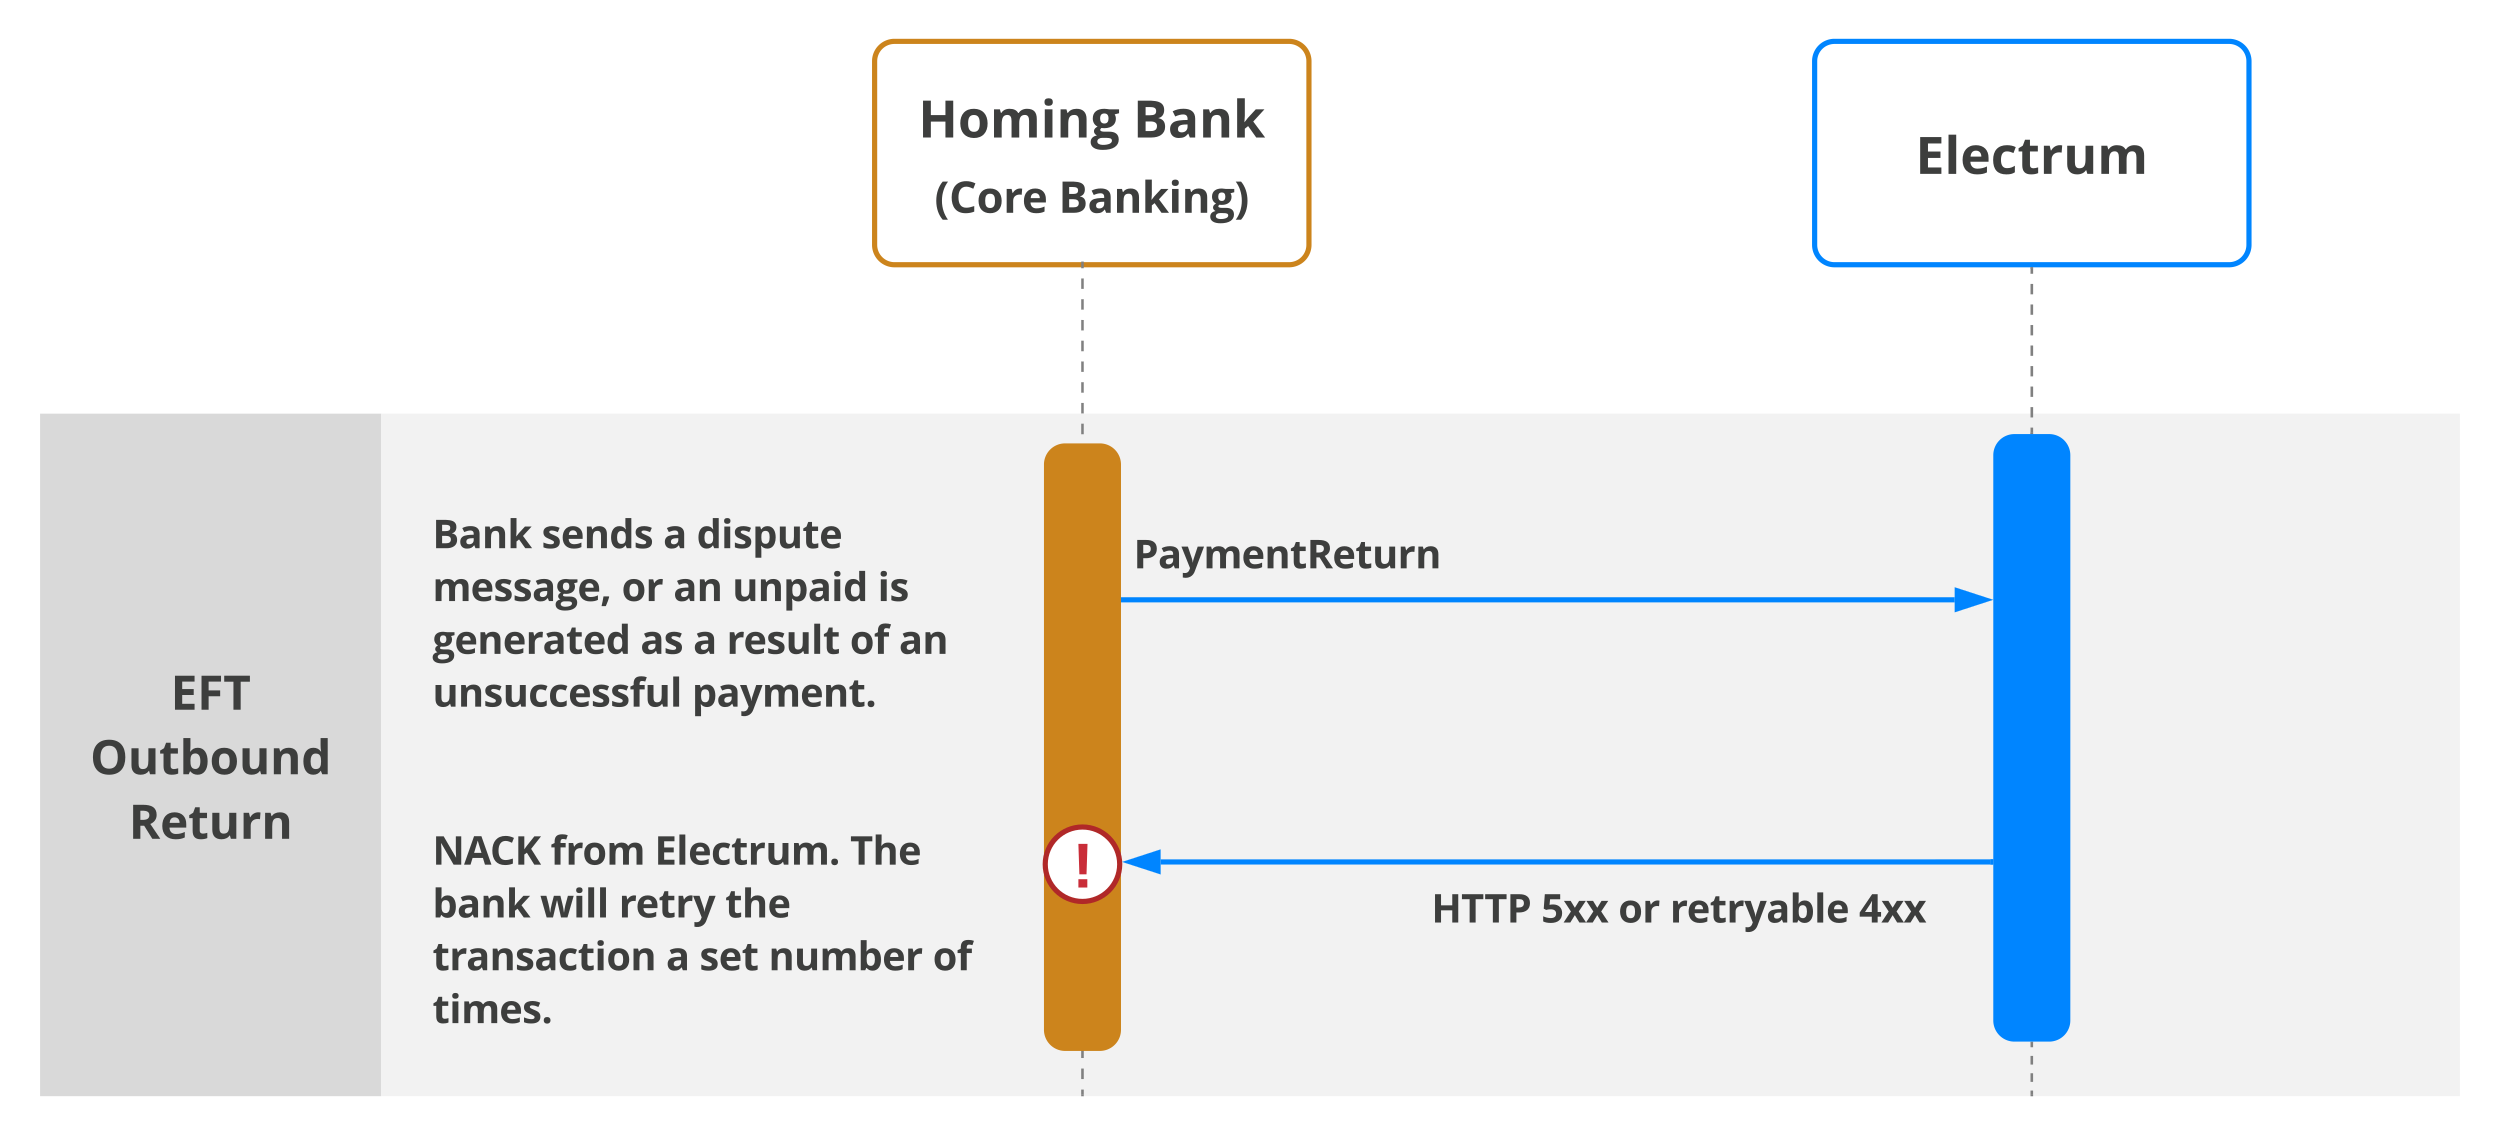 <svg xmlns="http://www.w3.org/2000/svg" xmlns:xlink="http://www.w3.org/1999/xlink" xmlns:lucid="lucid" width="1289.33" height="586"><g transform="translate(-139.333 -1242.667)" lucid:page-tab-id="souspwKSBTFZo"><path d="M0 0h2486v1870H0z" fill="#fff"/><path d="M1075.2 1274.24a10.24 10.24 0 0 1 10.24-10.24h203.52a10.24 10.24 0 0 1 10.24 10.24v94.72a10.24 10.24 0 0 1-10.24 10.24h-203.52a10.24 10.24 0 0 1-10.24-10.24z" stroke="#0085ff" stroke-width="2.67" fill-opacity="0"/><use xlink:href="#a" transform="matrix(1,0,0,1,1095.2,1264) translate(32.033 68.345)"/><path d="M590.4 1274.24a10.24 10.24 0 0 1 10.24-10.24h203.52a10.24 10.24 0 0 1 10.24 10.24v94.72a10.24 10.24 0 0 1-10.24 10.24H600.64a10.24 10.24 0 0 1-10.24-10.24z" stroke="#cc841c" stroke-width="2.67" fill-opacity="0"/><use xlink:href="#b" transform="matrix(1,0,0,1,610.4,1264) translate(2.579 49.582)"/><use xlink:href="#c" transform="matrix(1,0,0,1,610.4,1264) translate(113.335 49.582)"/><use xlink:href="#d" transform="matrix(1,0,0,1,610.4,1264) translate(10.896 88.41)"/><use xlink:href="#e" transform="matrix(1,0,0,1,610.4,1264) translate(74.894 88.41)"/><path d="M160 1456h176v352H160z" stroke="#000" stroke-opacity="0" stroke-width="1.33" fill="#d9d9d9"/><use xlink:href="#f" transform="matrix(1,0,0,1,180,1456) translate(47.369 152.694)"/><use xlink:href="#g" transform="matrix(1,0,0,1,180,1456) translate(5.833 185.983)"/><use xlink:href="#h" transform="matrix(1,0,0,1,180,1456) translate(25.789 219.272)"/><path d="M336 1456h1072v352H336z" stroke="#000" stroke-opacity="0" stroke-width="1.33" fill="#f2f2f2"/><path d="M1187.84 1465.87h-1.28v-2.65h1.28zm0-7.94h-1.28v-5.3h1.28zm0-10.58h-1.28v-5.3h1.28zm0-10.6h-1.28v-5.28h1.28zm0-10.57h-1.28v-5.3h1.28zm0-10.58h-1.28v-5.3h1.28zm0-10.6h-1.28v-5.28h1.28zm0-10.57h-1.28v-5.3h1.28zm0-10.58h-1.28v-2.65h1.28z" stroke="gray" stroke-width=".05" fill="gray"/><path d="M1187.84 1381.22h-1.28v-.7h1.28z" fill="gray"/><path d="M1187.84 1381.22h-1.28v-.7h1.28z" stroke="gray" stroke-width=".05" fill="gray"/><path d="M1187.84 1466.53h-1.28v-.68h1.28z" fill="gray"/><path d="M1187.84 1466.53h-1.28v-.68h1.28z" stroke="gray" stroke-width=".05" fill="gray"/><use xlink:href="#i" transform="matrix(1,0,0,1,1187.2,1415.668) translate(0 13.68)"/><path d="M1187.2 1780.53v2.24m0 4.46v4.47m0 4.47v4.46m0 4.47v2.23" stroke="gray" stroke-width="1.33" fill="none"/><path d="M1187.84 1780.55h-1.28v-.68h1.28zM1187.84 1808h-1.28v-.68h1.28z" stroke="gray" stroke-width=".05" fill="gray"/><path d="M1168 1477.44a10.24 10.24 0 0 1 10.24-10.24h17.92a10.24 10.24 0 0 1 10.24 10.24v291.52a10.24 10.24 0 0 1-10.24 10.24h-17.92a10.24 10.24 0 0 1-10.24-10.24z" stroke="#0085ff" stroke-width="1.33" fill="#0085ff"/><path d="M1147.42 1553.3H716v-2.6h431.42z" stroke="#0085ff" stroke-width=".05" fill="#0085ff"/><path d="M716.03 1552h-4.36v-1.3h4.36z" fill="#0085ff"/><path d="M716.03 1552h-4.36v-1.3h4.36z" stroke="#0085ff" stroke-width=".05" fill="#0085ff"/><path d="M1163.02 1552l-14.27 4.63v-9.27z" fill="#0085ff"/><path d="M1167.25 1552l-19.8 6.44v-12.88zm-17.2 2.84l8.74-2.84-8.74-2.84z" stroke="#0085ff" stroke-width=".05" fill="#0085ff"/><use xlink:href="#i" transform="matrix(1,0,0,1,1050,1544.135) translate(0 13.68)"/><path d="M697.6 1709.6v2.7m0 5.43v5.43m0 5.43v5.42m0 5.43v5.43m0 5.43v5.44m0 5.43v5.43m0 5.44v5.43m0 5.43v5.43m0 5.43v5.43m0 5.42v2.7" stroke="gray" stroke-width="1.33" fill="none"/><path d="M697.52 1708.92h.34l.38-.06v.74h-1.28v-.75zM698.24 1808h-1.28v-.68h1.28zM698.24 1664.5v2.68h-1.28v-2.67zm0-10.7v5.36h-1.28v-5.35zm0-10.7v5.36h-1.28v-5.35zm0-10.7v5.36h-1.28v-5.35zm0-10.7v5.36h-1.28v-5.35zm0-10.7v5.36h-1.28V1611zm0-10.7v5.36h-1.28v-5.35zm0-10.7v5.36h-1.28v-5.36zm0-10.7v5.36h-1.28v-5.36zm0-10.7v5.35h-1.28v-5.35zm0-10.7v5.35h-1.28v-5.35zm0-10.7v5.35h-1.28v-5.35zm0-10.7v5.35h-1.28v-5.35zm0-10.7v5.35h-1.28v-5.35zm0-10.7v5.35h-1.28v-5.35zm0-10.7v5.35h-1.28V1504zm0-10.7v5.35h-1.28v-5.35zm0-10.7v5.35h-1.28v-5.35zm0-10.7v5.35h-1.28v-5.35zm0-10.7v5.35h-1.28v-5.35zm0-10.7v5.35h-1.28v-5.35zm0-10.7v5.35h-1.28v-5.35zm0-10.7v5.35h-1.28v-5.36zm0-10.7v5.34h-1.28v-5.35zm0-10.7v5.34h-1.28v-5.35zm0-10.7v5.34h-1.28V1397zm0-10.7v5.34h-1.28v-5.35zm0-8.03v2.67h-1.28v-2.67z" stroke="gray" stroke-width=".05" fill="gray"/><path d="M698.24 1377.6v.68h-1.28v-.68z" stroke="gray" stroke-width=".05" fill="gray"/><path d="M698.24 1667.17v.75l-.56-.07h-.34l-.38.06v-.73z" fill="gray"/><path d="M698.24 1667.17v.75l-.56-.07h-.34l-.38.06v-.73z" stroke="gray" stroke-width=".05" fill="gray"/><use xlink:href="#i" transform="matrix(1,0,0,1,697.601,1514.861) translate(0 13.68)"/><path d="M678.4 1482.24a10.24 10.24 0 0 1 10.24-10.24h17.92a10.24 10.24 0 0 1 10.24 10.24v291.52a10.24 10.24 0 0 1-10.24 10.24h-17.92a10.24 10.24 0 0 1-10.24-10.24z" stroke="#cc841c" stroke-width="1.33" fill="#cc841c"/><path d="M704 1504h345.6v48H704z" stroke="#000" stroke-opacity="0" stroke-width="1.33" fill="#fff" fill-opacity="0"/><use xlink:href="#j" transform="matrix(1,0,0,1,724,1504) translate(0 31.759)"/><path d="M716.8 1688.38c0 10.6-8.6 19.2-19.2 19.2s-19.2-8.6-19.2-19.2 8.6-19.2 19.2-19.2 19.2 8.6 19.2 19.2z" stroke="#b02828" stroke-width="2.67" fill="#fff"/><use xlink:href="#k" transform="matrix(1,0,0,1,678.4,1669.185) translate(14.005 31.222)"/><path d="M342.4 1635.2h336V1808h-336z" stroke="#000" stroke-opacity="0" stroke-width="1.33" fill="#fff" fill-opacity="0"/><use xlink:href="#l" transform="matrix(1,0,0,1,362.4,1635.2) translate(0 53.404)"/><use xlink:href="#m" transform="matrix(1,0,0,1,362.4,1635.2) translate(60.879 53.404)"/><use xlink:href="#n" transform="matrix(1,0,0,1,362.4,1635.2) translate(114.521 53.404)"/><use xlink:href="#o" transform="matrix(1,0,0,1,362.4,1635.2) translate(215.371 53.404)"/><use xlink:href="#p" transform="matrix(1,0,0,1,362.4,1635.2) translate(0 80.641)"/><use xlink:href="#q" transform="matrix(1,0,0,1,362.4,1635.2) translate(55.479 80.641)"/><use xlink:href="#r" transform="matrix(1,0,0,1,362.4,1635.2) translate(96.104 80.641)"/><use xlink:href="#s" transform="matrix(1,0,0,1,362.4,1635.2) translate(150.938 80.641)"/><use xlink:href="#t" transform="matrix(1,0,0,1,362.4,1635.2) translate(0 107.877)"/><use xlink:href="#u" transform="matrix(1,0,0,1,362.4,1635.2) translate(120.4 107.877)"/><use xlink:href="#v" transform="matrix(1,0,0,1,362.4,1635.2) translate(137.676 107.877)"/><use xlink:href="#w" transform="matrix(1,0,0,1,362.4,1635.2) translate(173.311 107.877)"/><use xlink:href="#x" transform="matrix(1,0,0,1,362.4,1635.2) translate(257.988 107.877)"/><use xlink:href="#y" transform="matrix(1,0,0,1,362.4,1635.2) translate(0 135.113)"/><path d="M1166 1688.5H737.92v-2.62H1166z" stroke="#0085ff" stroke-width=".05" fill="#0085ff"/><path d="M736.58 1691.82l-14.26-4.63 14.26-4.65z" fill="#0085ff"/><path d="M737.9 1693.62l-19.82-6.43 19.8-6.45zm-11.35-6.43l8.72 2.82v-5.67z" stroke="#0085ff" stroke-width=".05" fill="#0085ff"/><path d="M1167.33 1688.5h-1.36v-2.62h1.36z" fill="#0085ff"/><path d="M1167.33 1688.5h-1.36v-2.62h1.36z" stroke="#0085ff" stroke-width=".05" fill="#0085ff"/><g><use xlink:href="#i" transform="matrix(1,0,0,1,942.668,1679.323) translate(0 13.68)"/></g><path d="M857.58 1683.2h345.6v54.4h-345.6z" stroke="#000" stroke-opacity="0" stroke-width="1.33" fill="#fff" fill-opacity="0"/><g><use xlink:href="#z" transform="matrix(1,0,0,1,877.582,1683.2) translate(0 35.259)"/><use xlink:href="#A" transform="matrix(1,0,0,1,877.582,1683.2) translate(56.621 35.259)"/><use xlink:href="#B" transform="matrix(1,0,0,1,877.582,1683.2) translate(96.357 35.259)"/><use xlink:href="#C" transform="matrix(1,0,0,1,877.582,1683.2) translate(123.018 35.259)"/><use xlink:href="#D" transform="matrix(1,0,0,1,877.582,1683.2) translate(220.508 35.259)"/></g><path d="M368 1472h336v172.8H368z" stroke="#000" stroke-opacity="0" stroke-width="1.33" fill="#fff" fill-opacity="0"/><path d="M342.4 1472h336v172.8h-336z" stroke="#000" stroke-opacity="0" stroke-width="1.33" fill="#fff" fill-opacity="0"/><g><use xlink:href="#E" transform="matrix(1,0,0,1,362.4,1472) translate(0 53.404)"/><use xlink:href="#F" transform="matrix(1,0,0,1,362.4,1472) translate(56.26 53.404)"/><use xlink:href="#u" transform="matrix(1,0,0,1,362.4,1472) translate(118.955 53.404)"/><use xlink:href="#G" transform="matrix(1,0,0,1,362.4,1472) translate(136.23 53.404)"/><use xlink:href="#H" transform="matrix(1,0,0,1,362.4,1472) translate(0 80.641)"/><use xlink:href="#I" transform="matrix(1,0,0,1,362.4,1472) translate(97.529 80.641)"/><use xlink:href="#J" transform="matrix(1,0,0,1,362.4,1472) translate(124.189 80.641)"/><use xlink:href="#K" transform="matrix(1,0,0,1,362.4,1472) translate(154.609 80.641)"/><use xlink:href="#L" transform="matrix(1,0,0,1,362.4,1472) translate(229.59 80.641)"/><use xlink:href="#M" transform="matrix(1,0,0,1,362.4,1472) translate(0 107.877)"/><use xlink:href="#N" transform="matrix(1,0,0,1,362.4,1472) translate(107.188 107.877)"/><use xlink:href="#u" transform="matrix(1,0,0,1,362.4,1472) translate(134.404 107.877)"/><use xlink:href="#O" transform="matrix(1,0,0,1,362.4,1472) translate(151.68 107.877)"/><use xlink:href="#P" transform="matrix(1,0,0,1,362.4,1472) translate(215.244 107.877)"/><use xlink:href="#Q" transform="matrix(1,0,0,1,362.4,1472) translate(240.566 107.877)"/><use xlink:href="#R" transform="matrix(1,0,0,1,362.4,1472) translate(0 135.113)"/><use xlink:href="#S" transform="matrix(1,0,0,1,362.4,1472) translate(133.828 135.113)"/></g><defs><path fill="#3d3e3d" d="M1026 0H184v-1462h842v254H494v321h495v254H494v377h532V0" id="T"/><path fill="#3d3e3d" d="M465 0H160v-1556h305V0" id="U"/><path fill="#3d3e3d" d="M836-686c0-141-77-236-213-236-140 0-206 98-215 236h428zm223 627C946-4 838 19 666 20 308 22 92-191 92-551c0-356 187-588 529-588 314 0 504 195 501 508v148H401c5 169 104 277 279 276 158-2 261-33 379-88v236" id="V"/><path fill="#3d3e3d" d="M954-63C853 0 774 20 614 20 266 20 92-171 92-553c0-369 188-586 549-586 129 0 245 25 348 76l-90 236c-84-31-156-66-258-66-159 0-238 113-238 338 0 219 79 328 238 328 137 0 223-38 313-97v261" id="W"/><path fill="#3d3e3d" d="M498-350c-2 85 52 126 133 127 53 0 117-12 192-35v227C747 3 654 20 543 20c-247 0-350-124-350-370v-539H47v-129l168-102 88-236h195v238h313v229H498v539" id="X"/><path fill="#3d3e3d" d="M451-930c71-134 228-244 436-200l-23 286c-220-45-399 61-399 275V0H160v-1118h231l45 188h15" id="Y"/><path fill="#3d3e3d" d="M639-223c202 0 242-139 242-369v-526h305V0H952l-41-143h-16C834-43 709 20 551 20c-263 0-397-147-397-409v-729h305v653c1 148 42 242 180 242" id="Z"/><path fill="#3d3e3d" d="M1384-895c-176 0-222 133-223 334V0H856v-653c-1-144-37-242-168-242-78 0-135 29-170 86s-53 152-53 283V0H160v-1118h233l41 143h17c56-98 174-164 325-164 167 0 281 55 340 164h27c55-99 179-165 330-164 265 2 385 133 385 410V0h-306v-653c-1-144-37-242-168-242" id="aa"/><g id="a"><use transform="matrix(0.013,0,0,0.013,0,0)" xlink:href="#T"/><use transform="matrix(0.013,0,0,0.013,14.935,0)" xlink:href="#U"/><use transform="matrix(0.013,0,0,0.013,23.073,0)" xlink:href="#V"/><use transform="matrix(0.013,0,0,0.013,38.828,0)" xlink:href="#W"/><use transform="matrix(0.013,0,0,0.013,52.539,0)" xlink:href="#X"/><use transform="matrix(0.013,0,0,0.013,64.115,0)" xlink:href="#Y"/><use transform="matrix(0.013,0,0,0.013,76.224,0)" xlink:href="#Z"/><use transform="matrix(0.013,0,0,0.013,93.75,0)" xlink:href="#aa"/></g><path fill="#3d3e3d" d="M1382 0h-309v-631H494V0H184v-1462h310v573h579v-573h309V0" id="ab"/><path fill="#3d3e3d" d="M633-893c-183 0-230 133-230 332s48 336 232 336c183 0 229-137 229-336s-47-332-231-332zm4-246c347 5 535 225 539 578S978 25 631 20C283 15 96-208 92-561c-4-355 196-583 545-578" id="ac"/><path fill="#3d3e3d" d="M479-1407c-1 99-61 150-166 150-111 0-166-50-166-150 0-99 55-149 166-149s166 50 166 149zM465 0H160v-1118h305V0" id="ad"/><path fill="#3d3e3d" d="M795-1139c261-1 398 148 397 410V0H887v-653c-1-148-42-242-180-242-202 0-242 139-242 369V0H160v-1118h233l41 143h17c62-102 185-163 344-164" id="ae"/><path fill="#3d3e3d" d="M549-1139c43 0 163 15 194 21h390v155l-175 45c32 50 48 106 48 168 2 289-261 415-574 373-89 78-53 146 121 146h190c229-1 375 93 377 311 0 131-55 232-164 304S691 492 487 492c-156 0-275-28-357-82S6 280 6 182C6 26 113-51 254-84c-55-22-119-89-117-162 3-107 68-140 144-190C169-483 89-600 90-756c1-259 185-383 459-383zM467 14c-100-2-199 51-197 144 3 184 368 146 487 90 62-30 93-71 93-123 0-42-19-70-55-87-64-30-222-23-328-24zm82-569c118 0 165-80 166-197 0-135-55-202-166-202-112 0-168 67-168 202 0 117 52 197 168 197" id="af"/><g id="b"><use transform="matrix(0.013,0,0,0.013,0,0)" xlink:href="#ab"/><use transform="matrix(0.013,0,0,0.013,20.404,0)" xlink:href="#ac"/><use transform="matrix(0.013,0,0,0.013,36.914,0)" xlink:href="#aa"/><use transform="matrix(0.013,0,0,0.013,63.099,0)" xlink:href="#ad"/><use transform="matrix(0.013,0,0,0.013,71.237,0)" xlink:href="#ae"/><use transform="matrix(0.013,0,0,0.013,88.763,0)" xlink:href="#af"/></g><path fill="#3d3e3d" d="M1268-424c0 285-235 424-537 424H184v-1462c456 17 1047-96 1047 370 0 167-86 294-225 316v10c175 38 262 140 262 342zm-355-627c0-133-104-157-256-157H494v325h180c151-2 239-31 239-168zM696-256c158 0 250-52 250-199 0-121-87-182-260-182H494v381h202" id="ag"/><path fill="#3d3e3d" d="M618-1141c286 0 465 117 465 396V0H870l-59-152h-8C704-33 632 18 432 20 216 22 86-113 86-334c0-119 44-202 124-262 109-82 356-99 570-100 11-142-39-219-174-219-89 0-194 27-315 81l-101-206c129-67 271-101 428-101zm-71 938c137 0 235-88 233-223v-92c-190 3-382 4-381 186 0 86 49 129 148 129" id="ah"/><path fill="#3d3e3d" d="M453-608l133-170 313-340h344L799-633 1270 0H918L596-453 465-348V0H160v-1556h305v694l-16 254h4" id="ai"/><g id="c"><use transform="matrix(0.013,0,0,0.013,0,0)" xlink:href="#ag"/><use transform="matrix(0.013,0,0,0.013,17.917,0)" xlink:href="#ah"/><use transform="matrix(0.013,0,0,0.013,34.023,0)" xlink:href="#ae"/><use transform="matrix(0.013,0,0,0.013,51.549,0)" xlink:href="#ai"/></g><path fill="#3d3e3d" d="M383 324C201 116 82-188 82-561c0-378 120-688 301-901h250c-169 228-285 531-285 899 0 362 119 666 283 887H383" id="aj"/><path fill="#3d3e3d" d="M1133-1128c-95-42-202-97-328-97-258 0-367 218-367 498 0 326 122 489 367 489 103 0 227-26 373-77v260C1058-5 924 20 776 20c-443 0-662-290-657-749 5-455 236-754 686-754 142 0 285 34 428 103" id="ak"/><g id="d"><use transform="matrix(0.011,0,0,0.011,0,0)" xlink:href="#aj"/><use transform="matrix(0.011,0,0,0.011,7.53,0)" xlink:href="#ak"/><use transform="matrix(0.011,0,0,0.011,21.691,0)" xlink:href="#ac"/><use transform="matrix(0.011,0,0,0.011,35.449,0)" xlink:href="#Y"/><use transform="matrix(0.011,0,0,0.011,45.095,0)" xlink:href="#V"/></g><path fill="#3d3e3d" d="M311-1462c182 213 301 524 301 901 0 373-119 679-301 885H63c163-221 283-525 283-887 0-368-116-672-285-899h250" id="al"/><g id="e"><use transform="matrix(0.011,0,0,0.011,0,0)" xlink:href="#ag"/><use transform="matrix(0.011,0,0,0.011,14.931,0)" xlink:href="#ah"/><use transform="matrix(0.011,0,0,0.011,28.353,0)" xlink:href="#ae"/><use transform="matrix(0.011,0,0,0.011,42.958,0)" xlink:href="#ai"/><use transform="matrix(0.011,0,0,0.011,56.738,0)" xlink:href="#ad"/><use transform="matrix(0.011,0,0,0.011,63.52,0)" xlink:href="#ae"/><use transform="matrix(0.011,0,0,0.011,78.125,0)" xlink:href="#af"/><use transform="matrix(0.011,0,0,0.011,90.679,0)" xlink:href="#al"/></g><path fill="#3d3e3d" d="M489 0H184v-1462h838v254H489v377h496v253H489V0" id="am"/><path fill="#3d3e3d" d="M748 0H438v-1204H41v-258h1104v258H748V0" id="an"/><g id="f"><use transform="matrix(0.012,0,0,0.012,0,0)" xlink:href="#T"/><use transform="matrix(0.012,0,0,0.012,13.69,0)" xlink:href="#am"/><use transform="matrix(0.012,0,0,0.012,27.106,0)" xlink:href="#an"/></g><path fill="#3d3e3d" d="M817-1485c460 0 694 282 694 752 0 468-238 753-696 753-459 0-696-285-696-755 0-471 238-750 698-750zm0 258c-273 0-374 198-373 494 0 296 98 493 371 493 247 0 371-164 371-493s-123-494-369-494" id="ao"/><path fill="#3d3e3d" d="M782-1139c292 0 422 259 422 578 0 185-39 328-116 429S907 20 774 20c-131 0-234-48-309-143h-21L393 0H160v-1556h305c-3 221 8 361-12 583h12c71-111 177-166 317-166zM465-596c-3 221 29 369 223 369 63 0 110-31 150-87 71-99 72-401-1-498-40-53-88-83-153-83-174 0-216 109-219 299" id="ap"/><path fill="#3d3e3d" d="M92-557c0-327 132-582 430-582 141 0 248 55 322 164h10c-38-188-18-371-23-581h306V0H903l-59-145h-13C762-35 656 20 514 20 222 20 92-237 92-557zm309 4c0 190 54 330 220 330 191 0 231-123 231-332 0-214-44-336-236-336-161 0-215 151-215 338" id="aq"/><g id="g"><use transform="matrix(0.012,0,0,0.012,0,0)" xlink:href="#ao"/><use transform="matrix(0.012,0,0,0.012,19.455,0)" xlink:href="#Z"/><use transform="matrix(0.012,0,0,0.012,35.521,0)" xlink:href="#X"/><use transform="matrix(0.012,0,0,0.012,46.132,0)" xlink:href="#ap"/><use transform="matrix(0.012,0,0,0.012,61.6,0)" xlink:href="#ac"/><use transform="matrix(0.012,0,0,0.012,76.735,0)" xlink:href="#Z"/><use transform="matrix(0.012,0,0,0.012,92.801,0)" xlink:href="#ae"/><use transform="matrix(0.012,0,0,0.012,108.866,0)" xlink:href="#aq"/></g><path fill="#3d3e3d" d="M881-1016c0-191-181-195-387-192v395c210 7 387-9 387-203zm313-8c0 197-121 322-272 387 220 329 363 541 430 637h-344L659-561H494V0H184v-1462h426c360 1 584 108 584 438" id="ar"/><g id="h"><use transform="matrix(0.012,0,0,0.012,0,0)" xlink:href="#ar"/><use transform="matrix(0.012,0,0,0.012,16.137,0)" xlink:href="#V"/><use transform="matrix(0.012,0,0,0.012,30.579,0)" xlink:href="#X"/><use transform="matrix(0.012,0,0,0.012,41.19,0)" xlink:href="#Z"/><use transform="matrix(0.012,0,0,0.012,57.256,0)" xlink:href="#Y"/><use transform="matrix(0.012,0,0,0.012,68.356,0)" xlink:href="#ae"/></g><path fill="#3d3e3d" d="M881-995c0-154-85-213-246-213H494v434h102c173 1 285-62 285-221zm-230-467c334-1 543 136 543 456 0 330-225 489-567 486H494V0H184v-1462h467" id="as"/><path fill="#3d3e3d" d="M0-1118h334l211 629c18 55 30 119 37 194h6c7-69 23-133 43-194l207-629h327L692 143C611 389 392 544 70 475V233c95 21 196 18 262-37 50-42 89-123 112-204" id="at"/><g id="j"><use transform="matrix(0.01,0,0,0.01,0,0)" xlink:href="#as"/><use transform="matrix(0.01,0,0,0.01,12.559,0)" xlink:href="#ah"/><use transform="matrix(0.01,0,0,0.01,24.639,0)" xlink:href="#at"/><use transform="matrix(0.01,0,0,0.01,36.016,0)" xlink:href="#aa"/><use transform="matrix(0.01,0,0,0.01,55.654,0)" xlink:href="#V"/><use transform="matrix(0.01,0,0,0.01,67.471,0)" xlink:href="#ae"/><use transform="matrix(0.01,0,0,0.01,80.615,0)" xlink:href="#X"/><use transform="matrix(0.01,0,0,0.01,89.297,0)" xlink:href="#ar"/><use transform="matrix(0.01,0,0,0.01,102.5,0)" xlink:href="#V"/><use transform="matrix(0.01,0,0,0.01,114.316,0)" xlink:href="#X"/><use transform="matrix(0.01,0,0,0.01,122.998,0)" xlink:href="#Z"/><use transform="matrix(0.01,0,0,0.01,136.143,0)" xlink:href="#Y"/><use transform="matrix(0.01,0,0,0.01,145.225,0)" xlink:href="#ae"/></g><path fill="#c92d39" d="M455-426H225l-32-983h294zM193 0v-270h288V0H193" id="au"/><use transform="matrix(0.016,0,0,0.016,0,0)" xlink:href="#au" id="k"/><path fill="#3d3e3d" d="M1481 0h-394L451-1106h-9c33 431 14 683 19 1106H184v-1462h391l635 1095h7c-26-429-11-678-15-1095h279V0" id="av"/><path fill="#3d3e3d" d="M1079 0L973-348H440L334 0H0l516-1468h379L1413 0h-334zM899-608c-127-415-146-457-192-633-22 85-85 296-189 633h381" id="aw"/><path fill="#3d3e3d" d="M1360 0h-352L625-616l-131 94V0H184v-1462h310v669l122-172 396-497h344L846-815" id="ax"/><g id="l"><use transform="matrix(0.01,0,0,0.01,0,0)" xlink:href="#av"/><use transform="matrix(0.01,0,0,0.01,16.26,0)" xlink:href="#aw"/><use transform="matrix(0.01,0,0,0.01,29.658,0)" xlink:href="#ak"/><use transform="matrix(0.01,0,0,0.01,42.402,0)" xlink:href="#ax"/></g><path fill="#3d3e3d" d="M637-1325c-111 0-131 91-123 207h264v229H514V0H209v-889H41v-147l168-82c-18-311 94-449 395-449 105 0 199 16 281 47l-78 224c-61-19-118-29-170-29" id="ay"/><g id="m"><use transform="matrix(0.01,0,0,0.01,0,0)" xlink:href="#ay"/><use transform="matrix(0.01,0,0,0.01,7.744,0)" xlink:href="#Y"/><use transform="matrix(0.01,0,0,0.01,16.426,0)" xlink:href="#ac"/><use transform="matrix(0.01,0,0,0.01,28.809,0)" xlink:href="#aa"/></g><path fill="#3d3e3d" d="M293 27c-110 0-177-61-176-170 0-113 63-170 176-170 109-1 174 61 174 170 0 105-67 170-174 170" id="az"/><g id="n"><use transform="matrix(0.01,0,0,0.01,0,0)" xlink:href="#T"/><use transform="matrix(0.01,0,0,0.01,11.201,0)" xlink:href="#U"/><use transform="matrix(0.01,0,0,0.01,17.305,0)" xlink:href="#V"/><use transform="matrix(0.01,0,0,0.01,29.121,0)" xlink:href="#W"/><use transform="matrix(0.01,0,0,0.01,39.404,0)" xlink:href="#X"/><use transform="matrix(0.01,0,0,0.01,48.086,0)" xlink:href="#Y"/><use transform="matrix(0.01,0,0,0.01,57.168,0)" xlink:href="#Z"/><use transform="matrix(0.01,0,0,0.01,70.312,0)" xlink:href="#aa"/><use transform="matrix(0.01,0,0,0.01,89.951,0)" xlink:href="#az"/></g><path fill="#3d3e3d" d="M791-1139c262-1 402 148 401 410V0H887v-653c0-161-60-242-180-242-201 0-242 142-242 369V0H160v-1556h305c-1 210 6 368-14 581h16c68-109 176-164 324-164" id="aA"/><g id="o"><use transform="matrix(0.01,0,0,0.01,0,0)" xlink:href="#an"/><use transform="matrix(0.01,0,0,0.01,11.582,0)" xlink:href="#aA"/><use transform="matrix(0.01,0,0,0.01,24.727,0)" xlink:href="#V"/></g><g id="p"><use transform="matrix(0.01,0,0,0.01,0,0)" xlink:href="#ap"/><use transform="matrix(0.01,0,0,0.01,12.656,0)" xlink:href="#ah"/><use transform="matrix(0.01,0,0,0.01,24.736,0)" xlink:href="#ae"/><use transform="matrix(0.01,0,0,0.01,37.881,0)" xlink:href="#ai"/></g><path fill="#3d3e3d" d="M1079 0c-64-298-133-592-202-885h-7L666 0H338L20-1118h304c74 305 149 505 192 862h6c25-292 125-597 189-862h336c64 284 150 545 182 862h6c7-69 49-308 65-367l134-495h299L1411 0h-332" id="aB"/><g id="q"><use transform="matrix(0.01,0,0,0.01,0,0)" xlink:href="#aB"/><use transform="matrix(0.01,0,0,0.01,17.119,0)" xlink:href="#ad"/><use transform="matrix(0.01,0,0,0.01,23.223,0)" xlink:href="#U"/><use transform="matrix(0.01,0,0,0.01,29.326,0)" xlink:href="#U"/></g><g id="r"><use transform="matrix(0.01,0,0,0.01,0,0)" xlink:href="#Y"/><use transform="matrix(0.01,0,0,0.01,8.682,0)" xlink:href="#V"/><use transform="matrix(0.01,0,0,0.01,20.498,0)" xlink:href="#X"/><use transform="matrix(0.01,0,0,0.01,29.18,0)" xlink:href="#Y"/><use transform="matrix(0.01,0,0,0.01,38.262,0)" xlink:href="#at"/></g><g id="s"><use transform="matrix(0.01,0,0,0.01,0,0)" xlink:href="#X"/><use transform="matrix(0.01,0,0,0.01,8.682,0)" xlink:href="#aA"/><use transform="matrix(0.01,0,0,0.01,21.826,0)" xlink:href="#V"/></g><path fill="#3d3e3d" d="M836-831c-99-39-182-77-306-82-139-6-173 83-92 144 51 39 327 139 383 188 71 62 119 126 119 249C940-74 747 21 463 20 305 20 202 0 94-45v-252c93 45 253 94 379 94 111 0 166-32 166-96 0-68-41-76-98-109-79-46-276-119-333-167-74-61-116-125-116-252 0-368 555-367 836-224" id="aC"/><g id="t"><use transform="matrix(0.01,0,0,0.01,0,0)" xlink:href="#X"/><use transform="matrix(0.01,0,0,0.01,8.682,0)" xlink:href="#Y"/><use transform="matrix(0.01,0,0,0.01,17.363,0)" xlink:href="#ah"/><use transform="matrix(0.01,0,0,0.01,29.443,0)" xlink:href="#ae"/><use transform="matrix(0.01,0,0,0.01,42.588,0)" xlink:href="#aC"/><use transform="matrix(0.01,0,0,0.01,52.529,0)" xlink:href="#ah"/><use transform="matrix(0.01,0,0,0.01,64.609,0)" xlink:href="#W"/><use transform="matrix(0.01,0,0,0.01,74.893,0)" xlink:href="#X"/><use transform="matrix(0.01,0,0,0.01,83.574,0)" xlink:href="#ad"/><use transform="matrix(0.01,0,0,0.01,89.678,0)" xlink:href="#ac"/><use transform="matrix(0.01,0,0,0.01,102.061,0)" xlink:href="#ae"/></g><use transform="matrix(0.01,0,0,0.01,0,0)" xlink:href="#ah" id="u"/><g id="v"><use transform="matrix(0.01,0,0,0.01,0,0)" xlink:href="#aC"/><use transform="matrix(0.01,0,0,0.01,9.941,0)" xlink:href="#V"/><use transform="matrix(0.01,0,0,0.01,21.758,0)" xlink:href="#X"/></g><g id="w"><use transform="matrix(0.01,0,0,0.01,0,0)" xlink:href="#ae"/><use transform="matrix(0.01,0,0,0.01,13.145,0)" xlink:href="#Z"/><use transform="matrix(0.01,0,0,0.01,26.289,0)" xlink:href="#aa"/><use transform="matrix(0.01,0,0,0.01,45.928,0)" xlink:href="#ap"/><use transform="matrix(0.01,0,0,0.01,58.584,0)" xlink:href="#V"/><use transform="matrix(0.01,0,0,0.01,70.4,0)" xlink:href="#Y"/></g><g id="x"><use transform="matrix(0.01,0,0,0.01,0,0)" xlink:href="#ac"/><use transform="matrix(0.01,0,0,0.01,12.383,0)" xlink:href="#ay"/></g><g id="y"><use transform="matrix(0.01,0,0,0.01,0,0)" xlink:href="#X"/><use transform="matrix(0.01,0,0,0.01,8.682,0)" xlink:href="#ad"/><use transform="matrix(0.01,0,0,0.01,14.785,0)" xlink:href="#aa"/><use transform="matrix(0.01,0,0,0.01,34.424,0)" xlink:href="#V"/><use transform="matrix(0.01,0,0,0.01,46.24,0)" xlink:href="#aC"/><use transform="matrix(0.01,0,0,0.01,56.182,0)" xlink:href="#az"/></g><g id="z"><use transform="matrix(0.01,0,0,0.01,0,0)" xlink:href="#ab"/><use transform="matrix(0.01,0,0,0.01,15.303,0)" xlink:href="#an"/><use transform="matrix(0.01,0,0,0.01,27.285,0)" xlink:href="#an"/><use transform="matrix(0.01,0,0,0.01,38.867,0)" xlink:href="#as"/></g><path fill="#3d3e3d" d="M473-684c-66-1-171 18-221 33l-123-66 55-745h793v262H455l-27 287c56-13 108-21 186-21 276 0 465 170 463 445-2 341-228 509-583 509-163 0-294-26-394-79v-267c92 50 247 95 383 95 189 0 283-77 283-232 0-147-98-221-293-221" id="aD"/><path fill="#3d3e3d" d="M389-571L29-1118h346l217 356 219-356h346L793-571 1174 0H827L592-383 356 0H10" id="aE"/><g id="A"><use transform="matrix(0.01,0,0,0.01,0,0)" xlink:href="#aD"/><use transform="matrix(0.01,0,0,0.01,11.416,0)" xlink:href="#aE"/><use transform="matrix(0.01,0,0,0.01,22.979,0)" xlink:href="#aE"/></g><g id="B"><use transform="matrix(0.01,0,0,0.01,0,0)" xlink:href="#ac"/><use transform="matrix(0.01,0,0,0.01,12.383,0)" xlink:href="#Y"/></g><g id="C"><use transform="matrix(0.01,0,0,0.01,0,0)" xlink:href="#Y"/><use transform="matrix(0.01,0,0,0.01,8.682,0)" xlink:href="#V"/><use transform="matrix(0.01,0,0,0.01,20.498,0)" xlink:href="#X"/><use transform="matrix(0.01,0,0,0.01,29.18,0)" xlink:href="#Y"/><use transform="matrix(0.01,0,0,0.01,38.262,0)" xlink:href="#at"/><use transform="matrix(0.01,0,0,0.01,49.639,0)" xlink:href="#ah"/><use transform="matrix(0.01,0,0,0.01,61.719,0)" xlink:href="#ap"/><use transform="matrix(0.01,0,0,0.01,74.375,0)" xlink:href="#U"/><use transform="matrix(0.01,0,0,0.01,80.479,0)" xlink:href="#V"/></g><path fill="#3d3e3d" d="M1137-303H961V0H659v-303H35v-215l641-944h285v919h176v240zM659-543c-1-180-1-393 13-565h-8c-25 55-54 108-89 160L307-543h352" id="aF"/><g id="D"><use transform="matrix(0.01,0,0,0.01,0,0)" xlink:href="#aF"/><use transform="matrix(0.01,0,0,0.01,11.416,0)" xlink:href="#aE"/><use transform="matrix(0.01,0,0,0.01,22.979,0)" xlink:href="#aE"/></g><g id="E"><use transform="matrix(0.01,0,0,0.01,0,0)" xlink:href="#ag"/><use transform="matrix(0.01,0,0,0.01,13.438,0)" xlink:href="#ah"/><use transform="matrix(0.01,0,0,0.01,25.518,0)" xlink:href="#ae"/><use transform="matrix(0.01,0,0,0.01,38.662,0)" xlink:href="#ai"/></g><g id="F"><use transform="matrix(0.01,0,0,0.01,0,0)" xlink:href="#aC"/><use transform="matrix(0.01,0,0,0.01,9.941,0)" xlink:href="#V"/><use transform="matrix(0.01,0,0,0.01,21.758,0)" xlink:href="#ae"/><use transform="matrix(0.01,0,0,0.01,34.902,0)" xlink:href="#aq"/><use transform="matrix(0.01,0,0,0.01,47.559,0)" xlink:href="#aC"/></g><path fill="#3d3e3d" d="M782-1139c293 0 422 256 422 578 0 230-70 418-202 512-65 46-141 69-228 69-131 0-234-48-309-143h-16c32 222 9 383 16 615H160v-1610h248l43 145h14c71-111 177-166 317-166zm111 574c0-190-40-330-209-330-184 0-221 128-219 332 2 209 40 336 223 336 137 0 205-113 205-338" id="aG"/><g id="G"><use transform="matrix(0.01,0,0,0.01,0,0)" xlink:href="#aq"/><use transform="matrix(0.01,0,0,0.01,12.656,0)" xlink:href="#ad"/><use transform="matrix(0.01,0,0,0.01,18.76,0)" xlink:href="#aC"/><use transform="matrix(0.01,0,0,0.01,28.701,0)" xlink:href="#aG"/><use transform="matrix(0.01,0,0,0.01,41.357,0)" xlink:href="#Z"/><use transform="matrix(0.01,0,0,0.01,54.502,0)" xlink:href="#X"/><use transform="matrix(0.01,0,0,0.01,63.184,0)" xlink:href="#V"/></g><path fill="#3d3e3d" d="M459-215C424-80 366 79 283 264H63c43-177 77-345 101-502h280" id="aH"/><g id="H"><use transform="matrix(0.01,0,0,0.01,0,0)" xlink:href="#aa"/><use transform="matrix(0.01,0,0,0.01,19.639,0)" xlink:href="#V"/><use transform="matrix(0.01,0,0,0.01,31.455,0)" xlink:href="#aC"/><use transform="matrix(0.01,0,0,0.01,41.396,0)" xlink:href="#aC"/><use transform="matrix(0.01,0,0,0.01,51.338,0)" xlink:href="#ah"/><use transform="matrix(0.01,0,0,0.01,63.418,0)" xlink:href="#af"/><use transform="matrix(0.01,0,0,0.01,74.717,0)" xlink:href="#V"/><use transform="matrix(0.01,0,0,0.01,86.533,0)" xlink:href="#aH"/></g><g id="I"><use transform="matrix(0.01,0,0,0.01,0,0)" xlink:href="#ac"/><use transform="matrix(0.01,0,0,0.01,12.383,0)" xlink:href="#Y"/></g><g id="J"><use transform="matrix(0.01,0,0,0.01,0,0)" xlink:href="#ah"/><use transform="matrix(0.01,0,0,0.01,12.08,0)" xlink:href="#ae"/></g><g id="K"><use transform="matrix(0.01,0,0,0.01,0,0)" xlink:href="#Z"/><use transform="matrix(0.01,0,0,0.01,13.145,0)" xlink:href="#ae"/><use transform="matrix(0.01,0,0,0.01,26.289,0)" xlink:href="#aG"/><use transform="matrix(0.01,0,0,0.01,38.945,0)" xlink:href="#ah"/><use transform="matrix(0.01,0,0,0.01,51.025,0)" xlink:href="#ad"/><use transform="matrix(0.01,0,0,0.01,57.129,0)" xlink:href="#aq"/></g><g id="L"><use transform="matrix(0.01,0,0,0.01,0,0)" xlink:href="#ad"/><use transform="matrix(0.01,0,0,0.01,6.104,0)" xlink:href="#aC"/></g><g id="M"><use transform="matrix(0.01,0,0,0.01,0,0)" xlink:href="#af"/><use transform="matrix(0.01,0,0,0.01,11.299,0)" xlink:href="#V"/><use transform="matrix(0.01,0,0,0.01,23.115,0)" xlink:href="#ae"/><use transform="matrix(0.01,0,0,0.01,36.26,0)" xlink:href="#V"/><use transform="matrix(0.01,0,0,0.01,48.076,0)" xlink:href="#Y"/><use transform="matrix(0.01,0,0,0.01,56.758,0)" xlink:href="#ah"/><use transform="matrix(0.01,0,0,0.01,68.838,0)" xlink:href="#X"/><use transform="matrix(0.01,0,0,0.01,77.52,0)" xlink:href="#V"/><use transform="matrix(0.01,0,0,0.01,89.336,0)" xlink:href="#aq"/></g><g id="N"><use transform="matrix(0.01,0,0,0.01,0,0)" xlink:href="#ah"/><use transform="matrix(0.01,0,0,0.01,12.08,0)" xlink:href="#aC"/></g><g id="O"><use transform="matrix(0.01,0,0,0.01,0,0)" xlink:href="#Y"/><use transform="matrix(0.01,0,0,0.01,8.682,0)" xlink:href="#V"/><use transform="matrix(0.01,0,0,0.01,20.498,0)" xlink:href="#aC"/><use transform="matrix(0.01,0,0,0.01,30.439,0)" xlink:href="#Z"/><use transform="matrix(0.01,0,0,0.01,43.584,0)" xlink:href="#U"/><use transform="matrix(0.01,0,0,0.01,49.688,0)" xlink:href="#X"/></g><g id="P"><use transform="matrix(0.01,0,0,0.01,0,0)" xlink:href="#ac"/><use transform="matrix(0.01,0,0,0.01,12.383,0)" xlink:href="#ay"/></g><g id="Q"><use transform="matrix(0.01,0,0,0.01,0,0)" xlink:href="#ah"/><use transform="matrix(0.01,0,0,0.01,12.08,0)" xlink:href="#ae"/></g><g id="R"><use transform="matrix(0.01,0,0,0.01,0,0)" xlink:href="#Z"/><use transform="matrix(0.01,0,0,0.01,13.145,0)" xlink:href="#ae"/><use transform="matrix(0.01,0,0,0.01,26.289,0)" xlink:href="#aC"/><use transform="matrix(0.01,0,0,0.01,36.23,0)" xlink:href="#Z"/><use transform="matrix(0.01,0,0,0.01,49.375,0)" xlink:href="#W"/><use transform="matrix(0.01,0,0,0.01,59.658,0)" xlink:href="#W"/><use transform="matrix(0.01,0,0,0.01,69.941,0)" xlink:href="#V"/><use transform="matrix(0.01,0,0,0.01,81.758,0)" xlink:href="#aC"/><use transform="matrix(0.01,0,0,0.01,91.699,0)" xlink:href="#aC"/><use transform="matrix(0.01,0,0,0.01,101.641,0)" xlink:href="#ay"/><use transform="matrix(0.01,0,0,0.01,109.385,0)" xlink:href="#Z"/><use transform="matrix(0.01,0,0,0.01,122.529,0)" xlink:href="#U"/></g><g id="S"><use transform="matrix(0.01,0,0,0.01,0,0)" xlink:href="#aG"/><use transform="matrix(0.01,0,0,0.01,12.656,0)" xlink:href="#ah"/><use transform="matrix(0.01,0,0,0.01,24.736,0)" xlink:href="#at"/><use transform="matrix(0.01,0,0,0.01,36.113,0)" xlink:href="#aa"/><use transform="matrix(0.01,0,0,0.01,55.752,0)" xlink:href="#V"/><use transform="matrix(0.01,0,0,0.01,67.568,0)" xlink:href="#ae"/><use transform="matrix(0.01,0,0,0.01,80.713,0)" xlink:href="#X"/><use transform="matrix(0.01,0,0,0.01,89.395,0)" xlink:href="#az"/></g></defs></g></svg>